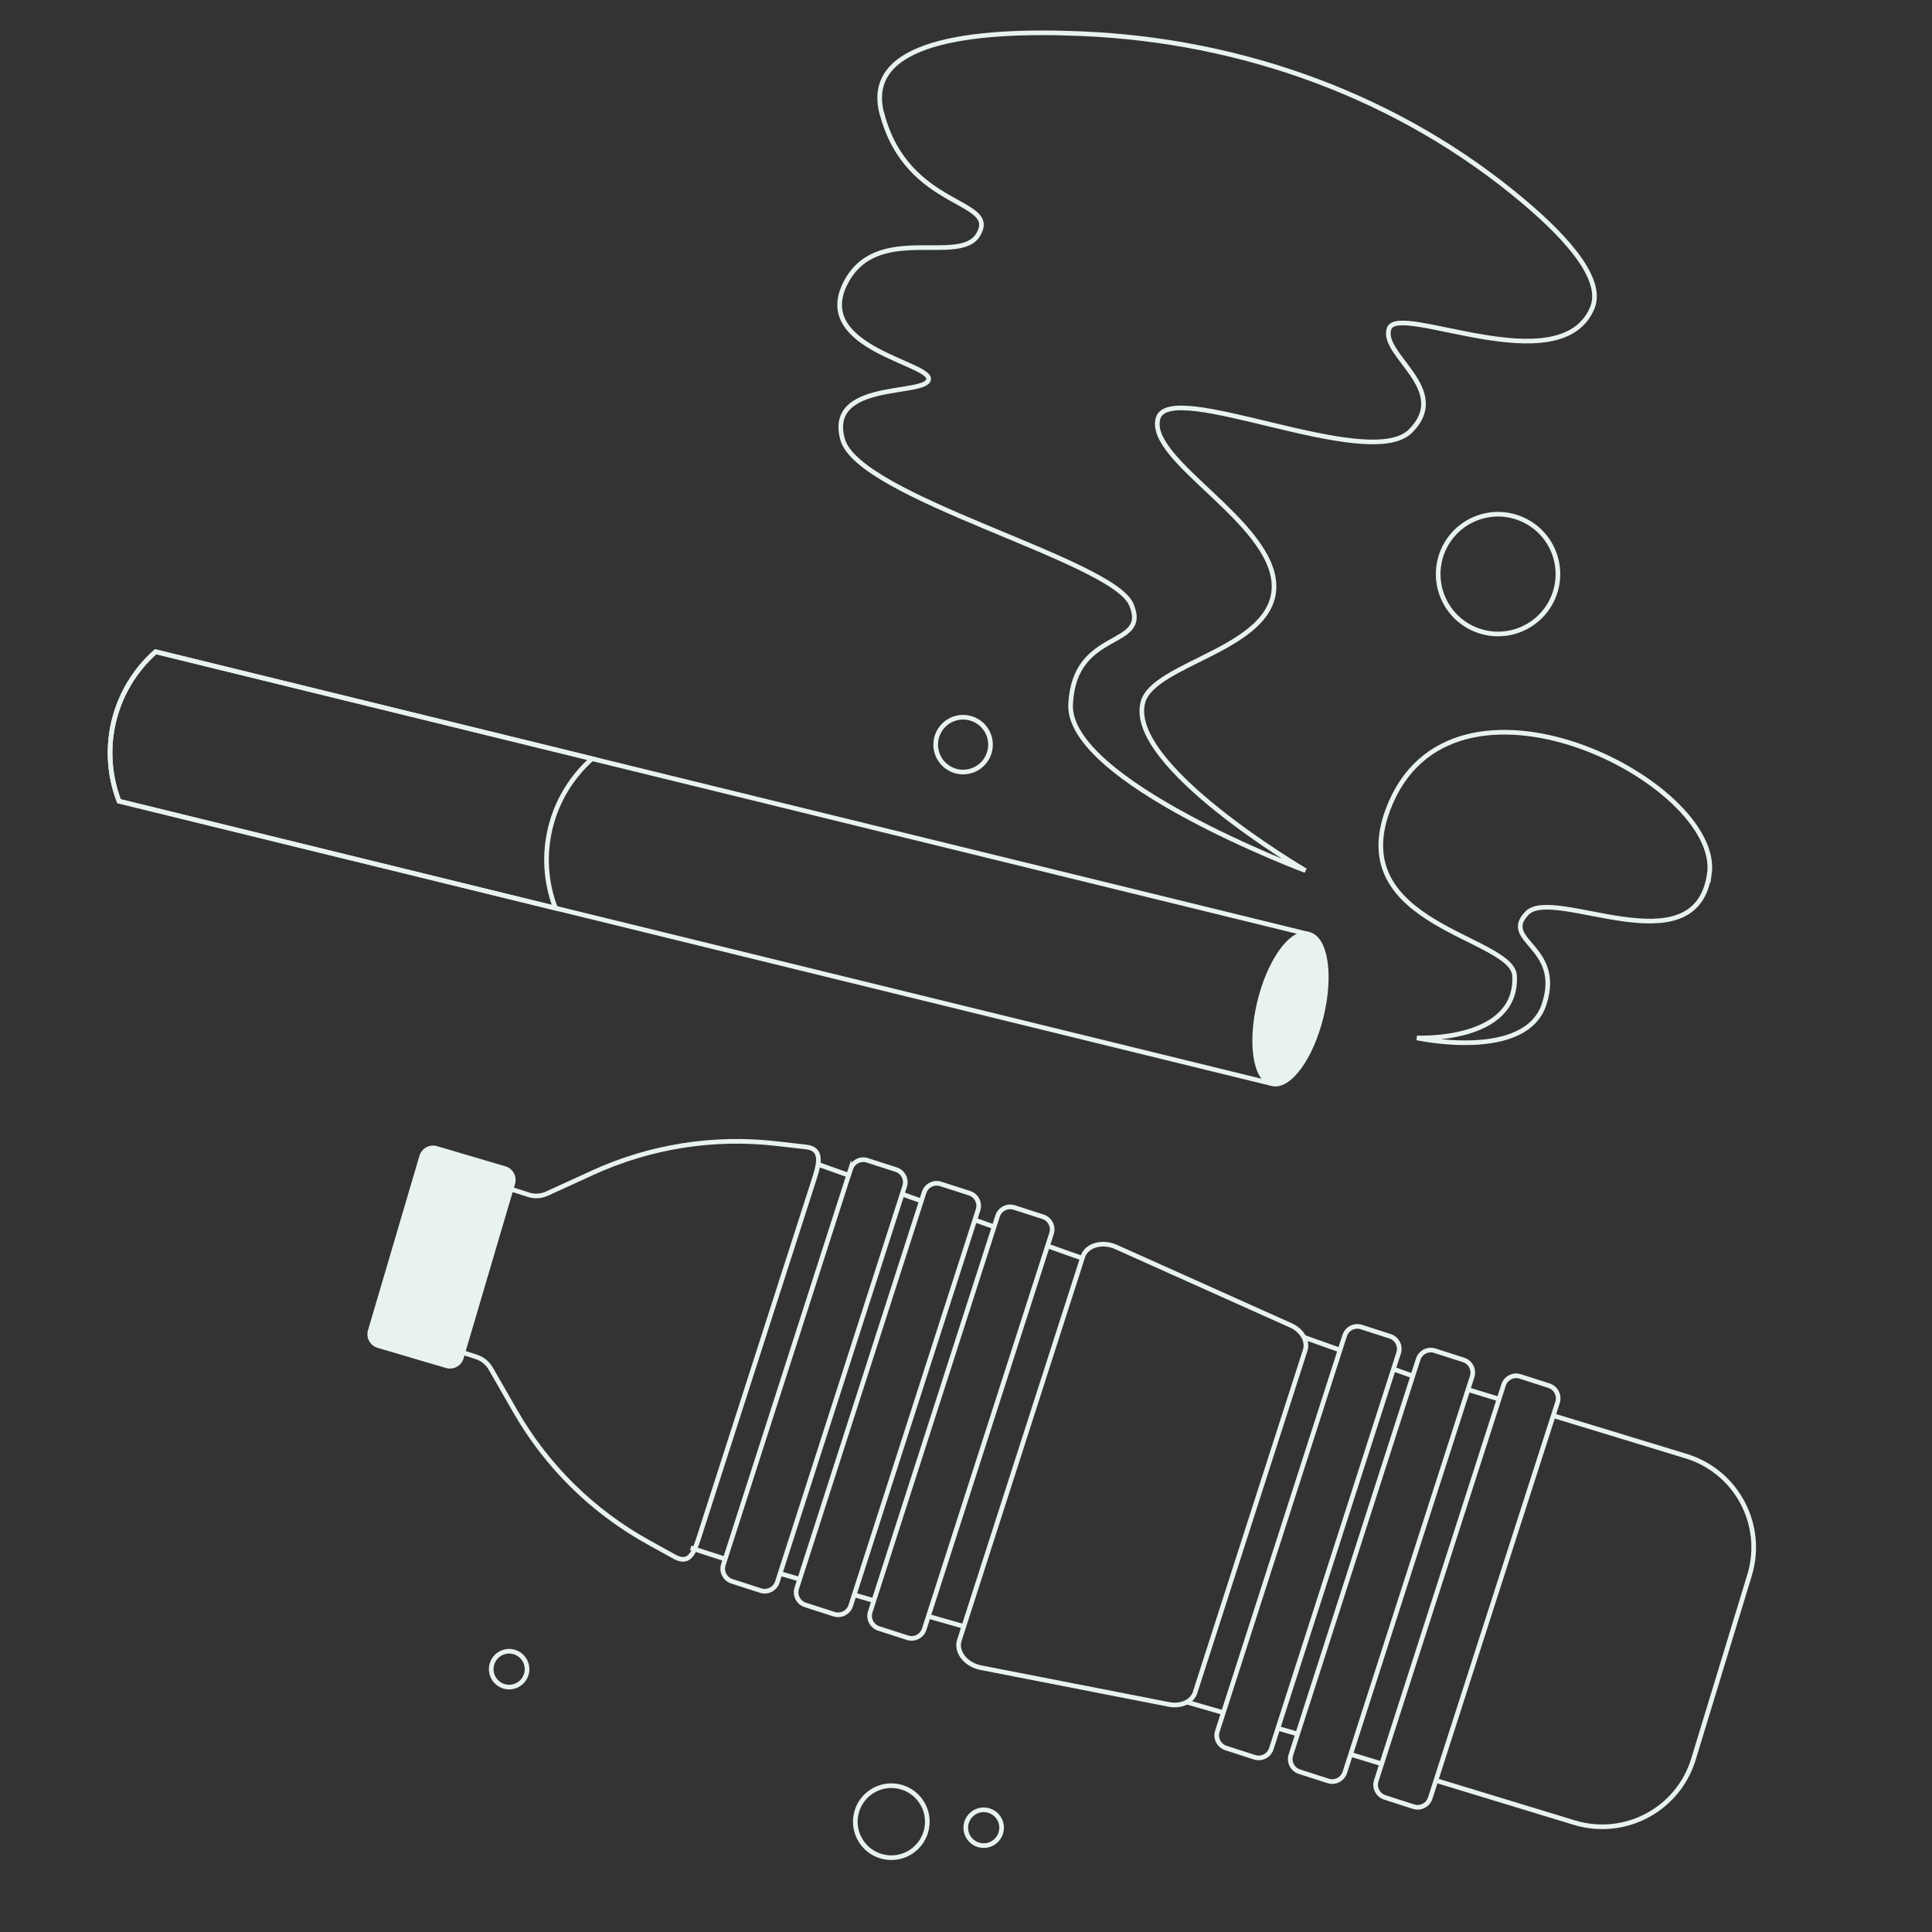 <?xml version="1.0" encoding="UTF-8"?>
<svg xmlns="http://www.w3.org/2000/svg" width="416" height="416" viewBox="0 0 416 416" fill="none">
  <rect x="0" y="0" width="416" height="416" fill="#333333" stroke="none"/>
  <g clip-path="url(#clip0_752_12874)">
    <g clip-path="url(#clip1_752_12874)">
      <path d="M205.055 165.764C208.052 167.045 211.521 165.654 212.802 162.656C214.083 159.659 212.692 156.19 209.695 154.909C206.697 153.628 203.229 155.019 201.948 158.017C200.666 161.014 202.058 164.482 205.055 165.764Z" stroke="#E8F3ED" stroke-miterlimit="10"></path>
      <path d="M317.495 135.468C324.041 138.267 331.616 135.228 334.415 128.682C337.213 122.136 334.174 114.561 327.628 111.763C321.082 108.964 313.507 112.003 310.709 118.549C307.911 125.095 310.949 132.67 317.495 135.468Z" stroke="#E8F3ED" stroke-miterlimit="10"></path>
      <path d="M273.929 233.354L25.621 172.511C21.289 161.182 24.428 148.384 33.502 140.333L281.81 201.177" stroke="#E8F3ED" stroke-miterlimit="10"></path>
      <path d="M119.599 195.544L25.622 172.51C21.29 161.182 24.429 148.384 33.502 140.333L127.479 163.366C118.417 171.392 115.267 184.215 119.599 195.544Z" stroke="#E8F3ED" stroke-miterlimit="10"></path>
      <path d="M273.926 233.347C277.585 234.243 282.316 227.766 284.493 218.88C286.669 209.994 285.468 202.064 281.809 201.167C278.15 200.271 273.419 206.748 271.242 215.634C269.065 224.52 270.267 232.45 273.926 233.347Z" fill="#E8F3ED" stroke="#E8F3ED" stroke-miterlimit="10"></path>
      <path d="M189.894 24.427C195.357 45.292 215.358 42.7 210.602 50.568C206.514 57.298 188.424 47.627 181.871 61.328C175.319 75.028 200.692 78.214 199.943 81.739C199.193 85.264 177.965 81.942 181.413 94.559C184.861 107.175 239.442 120.514 243.586 130.157C247.73 139.801 231.308 135.082 230.526 151.643C229.745 168.204 281.1 187.461 281.1 187.461C281.1 187.461 242.413 164.778 246.103 151.186C248.423 142.64 274.606 139.753 274.323 126.037C274.039 112.322 247.022 99.168 249.328 90.162C251.633 81.156 294.629 101.836 303.683 92.838C312.712 83.829 297.087 76.394 299.118 70.722C301.149 65.05 335.887 82.593 342.825 66.363C345.331 60.5 338.209 51.946 328.108 43.419C301.469 20.951 267.785 8.733 232.96 7.259C208.849 6.218 185.869 9.051 189.868 24.416L189.894 24.427Z" stroke="#E8F3ED" stroke-miterlimit="10"></path>
      <path d="M368.056 188.176C365.122 208.782 334.488 190.631 328.773 196.636C323.057 202.64 336.515 203.669 332.52 216.132C328.551 228.605 305.095 223.484 305.095 223.484C305.095 223.484 326.821 224.505 326.124 210.128C325.721 201.72 289.491 199.283 298.863 174.313C312.212 138.69 370.874 168.337 368.071 188.212L368.056 188.176Z" stroke="#E8F3ED" stroke-miterlimit="10"></path>
    </g>
    <g clip-path="url(#clip2_752_12874)">
      <path d="M196.117 398.767C199.717 396.449 200.757 391.651 198.439 388.05C196.121 384.45 191.323 383.41 187.723 385.728C184.122 388.046 183.082 392.844 185.4 396.444C187.718 400.045 192.516 401.085 196.117 398.767Z" stroke="#E8F3ED" stroke-miterlimit="10"></path>
      <path d="M213.898 396.786C215.688 395.633 216.205 393.247 215.053 391.457C213.9 389.666 211.514 389.149 209.723 390.302C207.932 391.454 207.415 393.841 208.568 395.631C209.721 397.422 212.107 397.939 213.898 396.786Z" stroke="#E8F3ED" stroke-miterlimit="10"></path>
      <path d="M113.385 358.535C112.904 356.46 110.833 355.168 108.758 355.649C106.683 356.13 105.391 358.201 105.872 360.276C106.352 362.351 108.424 363.643 110.499 363.162C112.574 362.681 113.866 360.61 113.385 358.535Z" stroke="#E8F3ED" stroke-miterlimit="10"></path>
      <path d="M275.168 372.145L279.409 373.364" stroke="#E8F3ED" stroke-miterlimit="10"></path>
      <path d="M255.529 366.493L263.423 368.77" stroke="#E8F3ED" stroke-miterlimit="10"></path>
      <path d="M200.032 348.067L207.807 350.287" stroke="#E8F3ED" stroke-miterlimit="10"></path>
      <path d="M184.061 343.449L188.281 344.673" stroke="#E8F3ED" stroke-miterlimit="10"></path>
      <path d="M167.978 338.814L172.338 340.09" stroke="#E8F3ED" stroke-miterlimit="10"></path>
      <path d="M148.725 333.285L156.142 335.694" stroke="#E8F3ED" stroke-miterlimit="10"></path>
      <path d="M182.876 253.105L176.139 250.708" stroke="#E8F3ED" stroke-miterlimit="10"></path>
      <path d="M198.391 258.591L196.223 257.823L194.26 257.114" stroke="#E8F3ED" stroke-miterlimit="10"></path>
      <path d="M214.057 264.169L211.681 263.322L209.906 262.696" stroke="#E8F3ED" stroke-miterlimit="10"></path>
      <path d="M233.044 270.924L229.38 269.636L225.572 268.274" stroke="#E8F3ED" stroke-miterlimit="10"></path>
      <path d="M288.536 290.706L280.9 287.988" stroke="#E8F3ED" stroke-miterlimit="10"></path>
      <path d="M304.201 296.284L300.07 294.807" stroke="#E8F3ED" stroke-miterlimit="10"></path>
      <path d="M206.561 353.222L233.155 270.581C233.968 268.064 237.516 267.115 240.552 268.613L278.112 285.459C280.428 286.594 281.66 288.807 281.031 290.752L257.319 364.448C256.701 366.348 254.436 367.445 251.907 367.036L211.466 359.134C208.104 358.601 205.752 355.759 206.561 353.222V353.222Z" stroke="#E8F3ED" stroke-miterlimit="10"></path>
      <path d="M214.791 261.86L187.389 347.038C186.893 348.55 187.735 350.175 189.242 350.652L195.396 352.634C196.908 353.13 198.533 352.288 199.009 350.78L226.412 265.603C226.908 264.091 226.066 262.465 224.558 261.989L218.405 260.007C216.893 259.511 215.268 260.353 214.791 261.86Z" stroke="#E8F3ED" stroke-miterlimit="10"></path>
      <path d="M198.967 256.785L171.565 341.963C171.068 343.475 171.911 345.1 173.418 345.577L179.571 347.559C181.084 348.055 182.709 347.213 183.185 345.705L210.588 260.527C211.084 259.015 210.242 257.39 208.734 256.914L202.581 254.932C201.069 254.435 199.443 255.278 198.967 256.785V256.785Z" stroke="#E8F3ED" stroke-miterlimit="10"></path>
      <path d="M305.358 292.692L277.955 377.87C277.459 379.382 278.301 381.007 279.809 381.484L285.962 383.466C287.474 383.962 289.099 383.12 289.576 381.612L316.978 296.435C317.474 294.922 316.632 293.297 315.125 292.821L308.971 290.839C307.459 290.343 305.834 291.185 305.358 292.692Z" stroke="#E8F3ED" stroke-miterlimit="10"></path>
      <path d="M323.745 298.232L296.342 383.41C295.846 384.922 296.688 386.548 298.195 387.024L304.349 389.006C305.861 389.502 307.486 388.66 307.962 387.153L335.365 301.975C335.861 300.463 335.019 298.837 333.512 298.361L327.358 296.379C325.846 295.883 324.221 296.725 323.745 298.232Z" stroke="#E8F3ED" stroke-miterlimit="10"></path>
      <path d="M289.53 287.597L262.127 372.775C261.631 374.287 262.473 375.912 263.981 376.388L270.134 378.371C271.646 378.867 273.271 378.025 273.748 376.517L301.15 291.339C301.646 289.827 300.804 288.202 299.297 287.726L293.143 285.744C291.631 285.247 290.006 286.09 289.53 287.597Z" stroke="#E8F3ED" stroke-miterlimit="10"></path>
      <path d="M183.16 251.685L155.762 336.883C155.266 338.395 156.108 340.02 157.615 340.496L163.769 342.478C165.281 342.975 166.906 342.132 167.382 340.625L194.785 255.447C195.281 253.935 194.439 252.31 192.931 251.834L186.778 249.851C185.266 249.355 183.641 250.197 183.165 251.705L183.16 251.685Z" stroke="#E8F3ED" stroke-miterlimit="10"></path>
      <path d="M99.652 291.23L102.557 292.165C103.86 292.583 104.955 293.472 105.655 294.665L110.977 303.931C117.761 315.758 127.677 325.483 139.598 332.077L145.207 335.18C148.215 336.833 149.296 334.74 150.358 331.467L175.457 253.428C176.498 250.159 176.967 247.341 173.557 246.967L167.122 246.236C153.618 244.687 139.96 246.857 127.597 252.516L117.76 257.018C116.515 257.582 115.098 257.677 113.77 257.244L110.019 256.039" stroke="#E8F3ED" stroke-miterlimit="10"></path>
      <path d="M90.802 248.983L79.712 286.583C79.315 287.926 80.083 289.337 81.427 289.733L96.182 294.085C97.525 294.481 98.936 293.713 99.332 292.37L110.422 254.77C110.819 253.427 110.051 252.016 108.707 251.62L93.952 247.268C92.609 246.872 91.198 247.64 90.802 248.983Z" fill="#E8F3ED" stroke="#E8F3ED" stroke-miterlimit="10"></path>
      <path d="M316.1 299.221L322.773 301.252" stroke="#E8F3ED" stroke-miterlimit="10"></path>
      <path d="M297.517 379.794L290.615 377.689" stroke="#E8F3ED" stroke-miterlimit="10"></path>
      <path d="M334.482 304.825L363.044 313.532C373.906 316.836 380.016 328.312 376.712 339.174L364.637 378.782C361.333 389.645 349.858 395.754 338.996 392.45L309.229 383.387" stroke="#E8F3ED" stroke-miterlimit="10"></path>
    </g>
  </g>
  <defs>
    <clipPath id="clip0_752_12874">
      <rect width="416" height="416" fill="white"></rect>
    </clipPath>
    <clipPath id="clip1_752_12874">
      <rect width="335.221" height="335.221" fill="white" transform="translate(128.758 -99) rotate(23.144)"></rect>
    </clipPath>
    <clipPath id="clip2_752_12874">
      <rect width="285.067" height="285.067" fill="white" transform="translate(119.352 470.06) rotate(-103.046)"></rect>
    </clipPath>
  </defs>
</svg>
